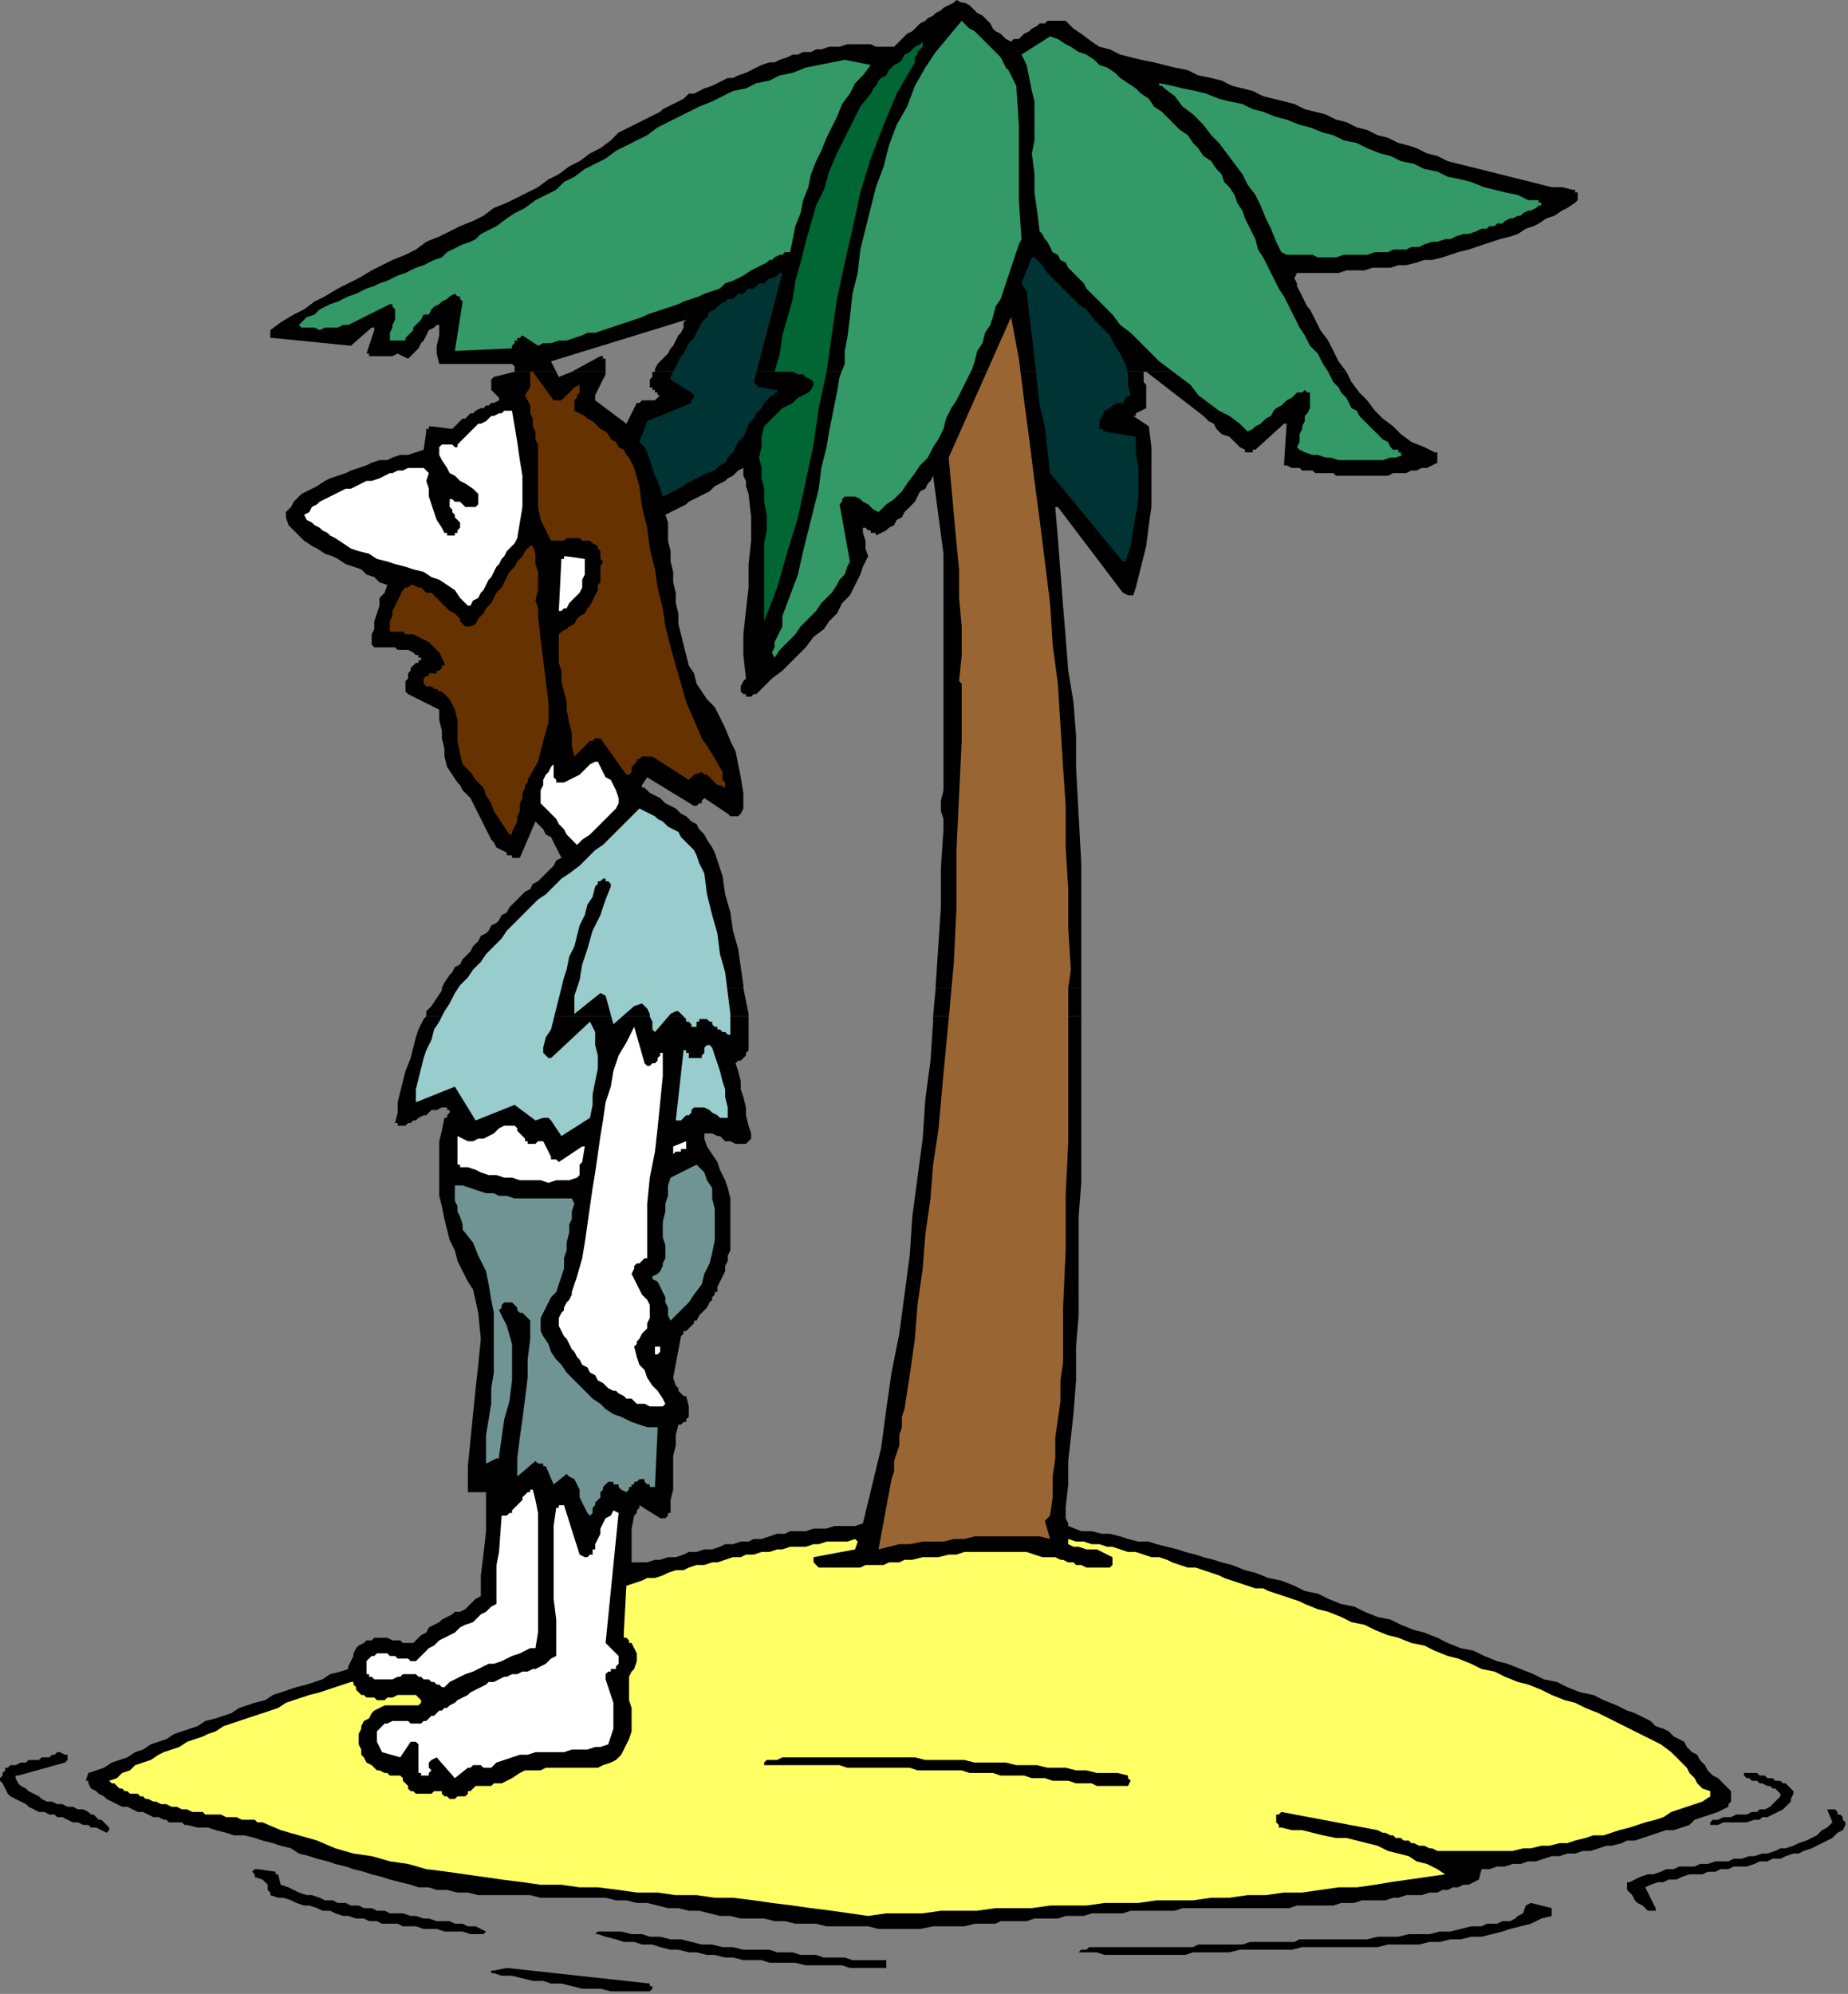 <?xml version="1.0" encoding="UTF-8" standalone="no"?>
<svg
   xmlns:dc="http://purl.org/dc/elements/1.1/"
   xmlns:cc="http://creativecommons.org/ns#"
   xmlns:rdf="http://www.w3.org/1999/02/22-rdf-syntax-ns#"
   xmlns:svg="http://www.w3.org/2000/svg"
   xmlns="http://www.w3.org/2000/svg"
   xmlns:sodipodi="http://sodipodi.sourceforge.net/DTD/sodipodi-0.dtd"
   xmlns:inkscape="http://www.inkscape.org/namespaces/inkscape"
   version="1.0"
   width="188.119mm"
   height="202.935mm"
   id="svg81"
   sodipodi:docname="CMEN109.WMF">
  <rect width="100%" height="100%" fill="#808080" stroke="none"/>
  <sodipodi:namedview
     pagecolor="#ffffff"
     bordercolor="#666666"
     borderopacity="1"
     objecttolerance="10"
     gridtolerance="10"
     guidetolerance="10"
     inkscape:pageopacity="0"
     inkscape:pageshadow="2"
     inkscape:window-width="640"
     inkscape:window-height="480"
     id="namedview83" />
  <defs
     id="defs3">
    <pattern
       id="WMFhbasepattern"
       patternUnits="userSpaceOnUse"
       width="6"
       height="6"
       x="0"
       y="0" />
  </defs>
  <path
     style="fill:#000000;fill-rule:evenodd;fill-opacity:1;stroke:none;"
     d="  M 198,143   L 198,143   L 198,142   L 198,141   L 197,140   L 169,140   L 168,136   L 168,133   L 169,129   L 169,126   L 169,125   L 168,125   L 167,126   L 167,126   L 165,127   L 164,129   L 163,131   L 162,132   L 161,134   L 160,135   L 158,137   L 157,138   L 155,137   L 153,136   L 151,137   L 149,137   L 147,137   L 145,137   L 144,137   L 142,137   L 142,136   L 142,136   L 141,136   L 141,136   L 144,127   L 144,127   L 144,126   L 143,126   L 143,126   L 135,133   L 105,130   L 104,130   L 104,129   L 104,128   L 104,127   L 108,124   L 113,121   L 117,119   L 121,116   L 125,114   L 130,111   L 134,109   L 138,107   L 143,104   L 147,102   L 151,100   L 156,98   L 160,96   L 164,93   L 169,91   L 173,89   L 177,87   L 182,85   L 186,83   L 190,80   L 195,78   L 199,76   L 203,74   L 207,72   L 211,69   L 215,67   L 219,64   L 223,62   L 227,59   L 231,57   L 235,54   L 238,51   L 240,50   L 242,49   L 244,48   L 246,47   L 248,46   L 250,45   L 252,44   L 254,43   L 255,42   L 257,41   L 259,40   L 261,39   L 263,38   L 265,36   L 267,36   L 269,35   L 271,34   L 274,33   L 276,32   L 278,31   L 280,30   L 282,30   L 284,29   L 287,28   L 289,27   L 291,26   L 293,25   L 296,24   L 298,24   L 300,23   L 303,22   L 305,21   L 307,21   L 309,20   L 312,20   L 314,19   L 316,19   L 319,18   L 321,18   L 323,18   L 326,17   L 328,17   L 330,17   L 333,17   L 335,17   L 337,18   L 340,18   L 342,18   L 343,18   L 343,18   L 344,18   L 344,18   L 345,17   L 347,15   L 348,14   L 349,13   L 351,12   L 352,11   L 354,9   L 356,8   L 357,7   L 359,6   L 360,5   L 362,4   L 363,3   L 365,2   L 367,1   L 368,0   L 370,1   L 371,1   L 373,2   L 374,3   L 375,4   L 376,5   L 378,6   L 379,7   L 380,8   L 381,9   L 382,11   L 383,12   L 385,13   L 386,14   L 387,15   L 389,16   L 390,15   L 392,15   L 393,14   L 394,13   L 396,12   L 397,11   L 399,10   L 400,9   L 402,9   L 403,8   L 405,8   L 406,8   L 408,8   L 410,8   L 411,9   L 413,11   L 416,13   L 420,16   L 423,18   L 427,19   L 431,21   L 435,22   L 439,23   L 444,24   L 448,25   L 452,26   L 457,27   L 461,29   L 466,30   L 470,31   L 474,33   L 478,34   L 482,35   L 486,37   L 490,38   L 494,39   L 498,40   L 502,42   L 506,43   L 510,44   L 514,46   L 518,47   L 522,49   L 526,50   L 530,52   L 534,53   L 538,55   L 542,56   L 545,57   L 549,59   L 553,60   L 557,62   L 561,63   L 565,64   L 569,65   L 573,66   L 577,67   L 581,68   L 585,69   L 589,70   L 593,71   L 597,72   L 601,72   L 605,73   L 606,73   L 606,74   L 607,74   L 607,75   L 607,76   L 607,77   L 607,77   L 606,78   L 603,80   L 601,81   L 598,83   L 595,84   L 592,86   L 590,87   L 587,88   L 584,90   L 581,91   L 577,92   L 574,93   L 571,94   L 568,95   L 565,96   L 561,97   L 558,98   L 555,99   L 551,100   L 548,100   L 545,101   L 541,102   L 538,102   L 535,103   L 531,103   L 528,103   L 525,104   L 521,104   L 518,104   L 515,105   L 511,105   L 508,105   L 505,105   L 504,105   L 503,105   L 503,105   L 502,105   L 501,105   L 500,105   L 499,105   L 499,105   L 498,107   L 499,109   L 499,110   L 500,112   L 501,114   L 502,116   L 503,118   L 504,119   L 506,123   L 508,127   L 511,131   L 513,135   L 515,139   L 518,143   L 252,143   L 252,142   L 253,140   L 254,139   L 255,138   L 257,136   L 258,134   L 259,133   L 260,131   L 261,129   L 262,128   L 263,126   L 263,124   L 264,123   L 264,123   L 264,123   L 264,123   L 264,123   L 212,139   L 214,143   L 198,143  z "
     id="path5" />
  <path
     style="fill:#000000;fill-rule:evenodd;fill-opacity:1;stroke:none;"
     d="  M 220,143   L 231,137   L 231,137   L 232,137   L 232,138   L 233,138   L 233,140   L 233,142   L 233,143   L 220,143  z "
     id="path7" />
  <path
     style="fill:#000000;fill-rule:evenodd;fill-opacity:1;stroke:none;"
     d="  M 170,380   L 171,378   L 173,375   L 174,374   L 175,372   L 177,371   L 178,369   L 179,368   L 180,367   L 181,366   L 182,364   L 183,363   L 184,362   L 185,360   L 187,359   L 188,358   L 189,356   L 191,355   L 192,354   L 193,352   L 195,351   L 196,349   L 198,347   L 199,346   L 201,344   L 202,343   L 204,342   L 205,340   L 207,339   L 209,337   L 210,336   L 212,334   L 213,333   L 214,331   L 216,330   L 215,328   L 214,326   L 213,324   L 212,322   L 210,321   L 209,319   L 207,317   L 206,316   L 200,330   L 199,330   L 199,330   L 198,330   L 197,330   L 197,329   L 196,329   L 195,329   L 195,328   L 193,327   L 191,326   L 190,324   L 189,323   L 188,321   L 187,319   L 186,317   L 185,315   L 184,313   L 183,311   L 182,309   L 181,307   L 180,306   L 178,304   L 177,302   L 176,301   L 174,298   L 172,295   L 171,291   L 171,288   L 170,284   L 170,281   L 169,277   L 169,273   L 157,267   L 156,266   L 156,265   L 156,263   L 156,262   L 157,261   L 157,259   L 158,258   L 158,257   L 159,256   L 159,256   L 160,255   L 160,255   L 160,255   L 161,255   L 161,254   L 162,254   L 162,253   L 161,253   L 161,253   L 161,252   L 160,252   L 160,252   L 159,251   L 159,251   L 157,250   L 155,250   L 153,250   L 152,249   L 150,249   L 148,249   L 147,249   L 145,249   L 144,249   L 144,249   L 143,248   L 143,247   L 143,244   L 144,242   L 144,239   L 145,236   L 146,233   L 146,230   L 148,228   L 149,225   L 146,224   L 144,222   L 141,221   L 139,219   L 136,218   L 133,217   L 130,215   L 128,214   L 125,213   L 122,211   L 120,210   L 117,208   L 115,206   L 113,204   L 111,202   L 110,199   L 110,197   L 111,196   L 112,195   L 113,193   L 114,192   L 115,191   L 116,190   L 118,189   L 120,188   L 122,187   L 125,185   L 127,184   L 130,183   L 133,182   L 135,181   L 138,180   L 141,179   L 143,178   L 146,177   L 149,177   L 151,176   L 154,175   L 157,175   L 160,174   L 163,173   L 164,166   L 164,165   L 165,165   L 165,164   L 166,164   L 174,165   L 175,164   L 176,163   L 177,162   L 178,161   L 179,161   L 180,160   L 181,159   L 182,159   L 183,158   L 185,157   L 186,157   L 187,156   L 188,156   L 189,155   L 190,155   L 192,154   L 192,154   L 192,154   L 192,153   L 192,153   L 189,150   L 189,149   L 189,147   L 189,146   L 190,145   L 198,143   L 198,143   L 214,143   L 215,145   L 220,143   L 233,143   L 233,144   L 232,146   L 231,148   L 230,150   L 229,152   L 229,154   L 241,163   L 245,155   L 246,155   L 247,154   L 248,154   L 250,154   L 251,154   L 252,154   L 253,153   L 254,152   L 253,152   L 253,151   L 252,151   L 252,150   L 251,150   L 251,149   L 250,149   L 250,148   L 250,146   L 251,145   L 251,143   L 252,143   L 518,143   L 518,143   L 520,147   L 523,151   L 526,154   L 529,158   L 532,161   L 536,164   L 539,167   L 543,170   L 548,172   L 552,174   L 552,174   L 552,174   L 553,174   L 553,174   L 553,175   L 553,176   L 553,177   L 553,178   L 551,179   L 549,180   L 547,180   L 545,181   L 543,181   L 541,182   L 538,182   L 536,182   L 534,183   L 532,183   L 530,183   L 528,183   L 526,183   L 523,183   L 521,183   L 519,183   L 518,183   L 516,183   L 514,183   L 513,182   L 511,182   L 509,182   L 508,182   L 506,182   L 505,181   L 503,181   L 501,181   L 500,180   L 498,180   L 497,180   L 495,179   L 494,179   L 495,163   L 495,163   L 495,163   L 494,163   L 494,163   L 483,173   L 483,173   L 482,173   L 482,174   L 481,174   L 480,174   L 480,174   L 479,174   L 479,173   L 477,172   L 475,170   L 473,168   L 470,167   L 468,165   L 467,163   L 465,162   L 463,160   L 441,143   L 441,143   L 441,143   L 440,143   L 440,143   L 440,145   L 440,147   L 441,148   L 441,150   L 441,152   L 441,154   L 441,155   L 441,157   L 437,159   L 437,159   L 437,160   L 436,160   L 436,160   L 442,164   L 443,172   L 443,179   L 443,187   L 443,195   L 442,202   L 441,210   L 439,218   L 437,226   L 436,229   L 435,229   L 435,229   L 435,229   L 434,229   L 432,228   L 407,195   L 407,195   L 406,195   L 406,195   L 406,195   L 407,207   L 408,220   L 409,233   L 410,245   L 411,258   L 413,270   L 414,283   L 414,295   L 416,332   L 416,369   L 416,380   L 360,380   L 360,379   L 361,364   L 362,349   L 362,334   L 363,319   L 363,315   L 362,312   L 362,308   L 363,304   L 363,289   L 363,274   L 363,258   L 363,243   L 363,228   L 363,213   L 361,198   L 359,183   L 358,185   L 357,186   L 356,188   L 354,189   L 353,191   L 352,193   L 351,194   L 349,196   L 348,197   L 347,199   L 345,200   L 344,202   L 342,203   L 341,204   L 339,205   L 337,206   L 337,205   L 336,205   L 335,205   L 335,204   L 334,204   L 333,203   L 333,203   L 332,203   L 332,205   L 333,208   L 333,211   L 334,214   L 332,218   L 331,221   L 329,225   L 327,229   L 324,232   L 322,236   L 319,239   L 317,242   L 313,245   L 310,249   L 307,252   L 304,255   L 301,258   L 297,261   L 294,264   L 291,267   L 290,267   L 290,267   L 289,268   L 288,268   L 288,268   L 287,268   L 287,267   L 286,267   L 285,266   L 285,264   L 286,262   L 287,261   L 286,252   L 286,244   L 287,235   L 288,226   L 288,217   L 289,208   L 289,199   L 288,190   L 287,187   L 287,185   L 286,183   L 286,180   L 286,180   L 286,180   L 286,180   L 286,180   L 284,181   L 282,183   L 280,184   L 279,185   L 277,186   L 275,187   L 273,189   L 271,190   L 269,191   L 267,192   L 265,193   L 264,194   L 262,195   L 260,196   L 258,197   L 256,198   L 257,201   L 257,205   L 257,208   L 258,212   L 258,216   L 259,220   L 259,224   L 260,228   L 260,232   L 261,236   L 261,240   L 262,244   L 263,248   L 264,252   L 265,256   L 267,259   L 268,263   L 270,266   L 272,269   L 275,272   L 277,276   L 279,280   L 281,285   L 283,289   L 284,294   L 285,299   L 286,305   L 286,310   L 286,311   L 285,313   L 284,314   L 283,314   L 282,314   L 281,314   L 281,314   L 280,313   L 271,307   L 271,307   L 270,308   L 270,309   L 269,309   L 269,309   L 268,310   L 268,310   L 267,310   L 249,299   L 247,302   L 247,303   L 248,303   L 248,303   L 248,303   L 250,305   L 252,306   L 254,307   L 256,309   L 258,310   L 260,311   L 262,313   L 264,314   L 266,316   L 268,317   L 269,319   L 271,321   L 272,323   L 274,326   L 275,328   L 276,331   L 278,337   L 279,344   L 281,351   L 282,358   L 284,365   L 285,372   L 286,379   L 286,380   L 170,380  z "
     id="path9" />
  <path
     style="fill:#000000;fill-rule:evenodd;fill-opacity:1;stroke:none;"
     d="  M 164,391   L 164,389   L 166,387   L 168,384   L 170,381   L 170,380   L 286,380   L 287,385   L 288,390   L 288,391   L 164,391  z "
     id="path11" />
  <path
     style="fill:#000000;fill-rule:evenodd;fill-opacity:1;stroke:none;"
     d="  M 359,391   L 360,380   L 416,380   L 416,391   L 359,391  z "
     id="path13" />
  <path
     style="fill:#000000;fill-rule:evenodd;fill-opacity:1;stroke:none;"
     d="  M 164,391   L 163,392   L 161,396   L 160,399   L 159,403   L 158,407   L 156,412   L 155,416   L 154,420   L 153,424   L 153,428   L 152,432   L 152,432   L 153,432   L 153,433   L 153,433   L 154,433   L 156,433   L 157,432   L 158,432   L 159,431   L 160,431   L 161,430   L 163,429   L 164,429   L 165,428   L 166,427   L 167,427   L 168,427   L 170,426   L 171,426   L 172,426   L 172,427   L 173,427   L 173,427   L 173,427   L 173,428   L 172,429   L 172,430   L 171,430   L 170,435   L 169,439   L 169,443   L 169,447   L 169,452   L 169,456   L 169,460   L 170,464   L 171,469   L 172,473   L 173,477   L 175,481   L 176,485   L 178,489   L 180,493   L 182,496   L 184,505   L 185,515   L 184,525   L 183,534   L 182,544   L 181,554   L 180,564   L 180,574   L 187,574   L 187,574   L 187,574   L 187,574   L 187,575   L 187,576   L 187,578   L 187,579   L 187,581   L 187,589   L 186,598   L 185,606   L 185,614   L 183,615   L 182,616   L 180,618   L 179,619   L 177,620   L 175,620   L 174,621   L 172,622   L 170,623   L 169,624   L 167,625   L 165,626   L 164,628   L 162,629   L 161,630   L 159,632   L 158,632   L 157,632   L 156,632   L 155,632   L 154,631   L 153,631   L 152,631   L 151,631   L 149,630   L 148,630   L 147,630   L 146,630   L 145,630   L 144,630   L 143,631   L 141,631   L 140,632   L 138,633   L 137,634   L 136,636   L 136,637   L 135,639   L 134,641   L 134,642   L 131,643   L 127,644   L 124,646   L 121,647   L 118,648   L 114,649   L 111,650   L 108,651   L 105,652   L 102,654   L 98,655   L 95,656   L 92,657   L 89,659   L 86,660   L 83,661   L 79,662   L 76,664   L 73,665   L 70,666   L 67,667   L 64,669   L 61,670   L 58,671   L 55,673   L 52,674   L 49,676   L 46,677   L 43,678   L 40,680   L 37,681   L 34,682   L 33,685   L 33,685   L 34,685   L 34,686   L 34,686   L 35,688   L 37,689   L 38,690   L 40,691   L 41,692   L 43,693   L 45,694   L 47,695   L 49,695   L 51,696   L 53,697   L 55,697   L 57,698   L 59,699   L 61,699   L 63,700   L 64,700   L 65,701   L 66,701   L 67,701   L 69,701   L 70,701   L 71,702   L 72,702   L 76,703   L 80,703   L 83,704   L 87,705   L 90,706   L 94,706   L 98,707   L 101,708   L 105,709   L 108,710   L 112,711   L 115,713   L 119,714   L 122,715   L 126,716   L 129,717   L 133,718   L 136,719   L 140,720   L 143,721   L 147,722   L 150,723   L 154,724   L 158,725   L 161,726   L 165,726   L 168,727   L 172,727   L 176,728   L 180,728   L 184,729   L 187,729   L 192,729   L 196,729   L 200,729   L 204,729   L 208,730   L 212,730   L 216,730   L 220,730   L 224,730   L 228,730   L 233,730   L 237,731   L 241,731   L 245,732   L 249,732   L 253,733   L 257,734   L 261,734   L 265,735   L 269,735   L 273,736   L 277,737   L 281,737   L 285,738   L 289,738   L 294,738   L 298,739   L 302,739   L 306,740   L 310,740   L 314,740   L 318,741   L 322,741   L 326,741   L 330,741   L 334,741   L 338,742   L 342,742   L 346,742   L 350,742   L 354,742   L 359,741   L 363,741   L 367,741   L 371,741   L 375,740   L 379,740   L 383,740   L 385,739   L 388,739   L 390,739   L 393,739   L 395,739   L 398,738   L 400,738   L 402,738   L 405,738   L 407,738   L 410,737   L 412,737   L 415,737   L 417,737   L 420,736   L 422,736   L 425,736   L 427,736   L 430,736   L 432,736   L 435,735   L 437,735   L 440,735   L 442,735   L 445,735   L 447,735   L 450,735   L 452,735   L 455,734   L 457,734   L 460,734   L 463,734   L 465,734   L 468,734   L 471,734   L 474,734   L 477,734   L 479,734   L 482,734   L 485,734   L 488,734   L 491,734   L 493,734   L 496,734   L 499,733   L 502,733   L 505,733   L 507,733   L 510,733   L 513,733   L 516,732   L 519,732   L 521,732   L 524,731   L 527,731   L 530,731   L 533,731   L 536,730   L 538,730   L 541,729   L 544,729   L 547,729   L 550,728   L 553,728   L 555,727   L 557,727   L 559,726   L 561,726   L 563,725   L 565,725   L 567,724   L 569,723   L 570,719   L 573,719   L 576,718   L 579,718   L 582,717   L 585,717   L 588,716   L 591,716   L 594,715   L 597,714   L 600,714   L 603,713   L 606,713   L 609,712   L 612,712   L 615,711   L 618,710   L 620,710   L 624,709   L 626,708   L 629,708   L 632,707   L 635,706   L 638,705   L 641,704   L 644,704   L 647,703   L 650,702   L 652,700   L 655,699   L 658,698   L 661,697   L 663,696   L 665,695   L 665,694   L 666,693   L 666,691   L 666,689   L 664,687   L 663,686   L 661,684   L 659,683   L 657,681   L 656,679   L 654,677   L 653,675   L 651,674   L 649,672   L 648,670   L 646,669   L 644,668   L 642,666   L 640,665   L 637,664   L 635,662   L 633,661   L 631,660   L 629,659   L 626,658   L 624,657   L 622,656   L 617,654   L 613,652   L 608,651   L 603,649   L 599,647   L 594,646   L 590,644   L 585,642   L 580,640   L 576,639   L 571,637   L 567,635   L 562,634   L 557,632   L 553,630   L 548,628   L 544,627   L 539,625   L 535,623   L 530,622   L 525,620   L 521,618   L 516,617   L 511,615   L 507,613   L 502,612   L 498,610   L 493,608   L 488,607   L 483,605   L 479,604   L 474,602   L 470,601   L 467,600   L 463,599   L 460,598   L 456,597   L 453,596   L 449,595   L 445,594   L 442,593   L 438,593   L 434,592   L 431,591   L 427,590   L 424,590   L 420,589   L 416,589   L 411,587   L 411,586   L 410,584   L 410,582   L 410,580   L 411,571   L 411,562   L 412,553   L 413,544   L 414,531   L 414,518   L 415,506   L 415,493   L 415,481   L 415,468   L 416,455   L 416,442   L 416,406   L 416,391   L 359,391   L 359,393   L 358,408   L 356,423   L 355,438   L 353,453   L 351,468   L 350,483   L 348,498   L 346,513   L 343,528   L 341,542   L 339,557   L 332,586   L 329,587   L 327,587   L 324,587   L 321,587   L 318,588   L 315,588   L 313,588   L 310,589   L 307,589   L 304,589   L 302,590   L 299,590   L 296,591   L 293,592   L 290,592   L 288,593   L 285,593   L 282,594   L 279,594   L 277,595   L 274,596   L 271,596   L 268,597   L 265,597   L 263,598   L 260,599   L 257,599   L 254,600   L 252,600   L 249,601   L 246,601   L 243,601   L 243,597   L 243,592   L 243,588   L 244,583   L 245,582   L 245,581   L 246,580   L 246,579   L 254,584   L 255,584   L 255,584   L 256,584   L 257,583   L 257,583   L 257,582   L 258,582   L 258,581   L 258,577   L 259,573   L 259,569   L 259,564   L 259,560   L 260,556   L 260,552   L 261,548   L 262,548   L 262,548   L 263,547   L 263,547   L 264,547   L 264,546   L 265,545   L 265,545   L 265,541   L 264,537   L 263,537   L 262,536   L 262,536   L 261,535   L 261,534   L 261,534   L 260,533   L 260,533   L 259,530   L 262,514   L 263,513   L 263,512   L 264,512   L 265,511   L 266,510   L 267,509   L 267,508   L 268,508   L 269,506   L 270,505   L 271,504   L 272,503   L 273,501   L 274,500   L 274,499   L 275,498   L 275,497   L 275,497   L 275,497   L 276,497   L 276,495   L 277,493   L 278,491   L 279,489   L 279,487   L 280,485   L 280,483   L 281,481   L 281,477   L 281,473   L 281,469   L 281,465   L 281,461   L 280,457   L 279,454   L 277,450   L 276,447   L 274,444   L 272,441   L 271,438   L 271,437   L 271,437   L 271,436   L 272,436   L 274,436   L 276,437   L 277,437   L 279,439   L 281,439   L 283,440   L 285,440   L 287,440   L 288,439   L 289,438   L 289,437   L 289,436   L 288,433   L 287,429   L 287,426   L 286,422   L 285,419   L 285,416   L 284,412   L 283,409   L 283,409   L 284,408   L 284,408   L 285,408   L 286,407   L 287,406   L 287,405   L 288,404   L 288,399   L 288,394   L 288,391   L 164,391  z "
     id="path15" />
  <path
     style="fill:#339966;fill-rule:evenodd;fill-opacity:1;stroke:none;"
     d="  M 370,8   L 371,9   L 373,11   L 375,12   L 376,13   L 378,15   L 379,16   L 381,18   L 382,19   L 384,21   L 385,22   L 386,24   L 387,26   L 388,27   L 389,29   L 390,31   L 391,33   L 392,48   L 392,63   L 392,77   L 393,92   L 392,94   L 391,97   L 390,100   L 389,103   L 388,106   L 387,109   L 386,112   L 385,115   L 383,118   L 382,122   L 381,125   L 379,128   L 378,132   L 376,135   L 375,139   L 374,142   L 372,146   L 370,150   L 368,154   L 366,157   L 364,161   L 363,165   L 361,169   L 359,172   L 357,176   L 354,179   L 352,182   L 349,186   L 347,189   L 344,192   L 341,194   L 338,197   L 336,196   L 335,195   L 334,194   L 332,193   L 331,192   L 329,191   L 327,191   L 325,191   L 325,191   L 324,192   L 324,193   L 323,194   L 327,216   L 326,218   L 325,221   L 323,223   L 322,225   L 320,228   L 318,230   L 316,232   L 314,235   L 312,237   L 310,239   L 308,241   L 306,244   L 304,246   L 302,248   L 300,250   L 298,253   L 297,251   L 298,249   L 298,247   L 299,245   L 300,243   L 301,241   L 301,239   L 301,237   L 304,229   L 307,221   L 309,212   L 311,204   L 313,196   L 315,188   L 316,180   L 318,172   L 319,166   L 320,161   L 321,156   L 322,151   L 323,145   L 325,140   L 325,135   L 326,130   L 327,122   L 328,113   L 330,105   L 331,96   L 333,88   L 335,80   L 337,72   L 340,64   L 342,56   L 345,48   L 349,41   L 352,33   L 356,26   L 360,20   L 365,14   L 370,8   L 370,8   L 370,8   L 370,8   L 370,8  z "
     id="path17" />
  <path
     style="fill:#339966;fill-rule:evenodd;fill-opacity:1;stroke:none;"
     d="  M 404,14   L 407,15   L 410,17   L 412,18   L 415,20   L 418,21   L 421,23   L 423,25   L 426,26   L 429,28   L 431,30   L 434,32   L 437,34   L 439,36   L 442,38   L 444,41   L 447,43   L 449,45   L 452,48   L 454,50   L 457,52   L 459,55   L 461,57   L 463,60   L 466,62   L 468,65   L 470,67   L 471,70   L 473,72   L 475,75   L 476,78   L 478,81   L 479,84   L 481,88   L 483,92   L 484,96   L 486,99   L 488,103   L 490,107   L 492,111   L 494,114   L 496,118   L 498,122   L 500,126   L 502,129   L 504,133   L 507,136   L 509,140   L 511,143   L 512,145   L 513,147   L 515,149   L 516,151   L 518,153   L 519,155   L 520,157   L 522,158   L 523,160   L 525,162   L 527,164   L 528,165   L 530,167   L 532,169   L 534,170   L 535,172   L 536,173   L 537,173   L 537,173   L 538,173   L 538,174   L 539,174   L 539,175   L 540,175   L 537,176   L 535,176   L 532,177   L 530,177   L 527,177   L 525,177   L 522,177   L 520,177   L 517,177   L 515,177   L 512,176   L 510,176   L 507,175   L 505,175   L 502,174   L 500,173   L 499,172   L 500,170   L 500,167   L 501,165   L 501,164   L 502,162   L 502,160   L 503,159   L 504,157   L 504,156   L 504,154   L 504,152   L 504,152   L 504,151   L 503,151   L 502,150   L 501,151   L 499,151   L 498,152   L 497,153   L 495,154   L 494,155   L 493,156   L 491,157   L 490,158   L 489,160   L 487,161   L 486,162   L 485,163   L 483,164   L 482,165   L 480,166   L 477,163   L 473,160   L 469,158   L 465,155   L 461,152   L 458,148   L 454,145   L 450,142   L 446,139   L 442,135   L 439,132   L 435,128   L 431,125   L 428,121   L 424,117   L 421,114   L 419,112   L 418,111   L 417,109   L 415,107   L 414,106   L 412,104   L 411,103   L 410,101   L 408,100   L 407,98   L 405,97   L 404,95   L 403,93   L 402,92   L 401,90   L 400,89   L 399,81   L 398,74   L 398,67   L 397,59   L 398,54   L 398,49   L 398,44   L 398,39   L 397,35   L 396,30   L 395,25   L 393,21   L 404,14  z "
     id="path19" />
  <path
     style="fill:#006633;fill-rule:evenodd;fill-opacity:1;stroke:none;"
     d="  M 355,17   L 355,18   L 354,19   L 354,19   L 353,20   L 353,21   L 352,22   L 352,23   L 352,24   L 345,36   L 340,48   L 335,61   L 331,74   L 328,88   L 325,101   L 322,115   L 320,129   L 318,143   L 315,157   L 313,171   L 310,185   L 307,199   L 303,212   L 299,226   L 294,239   L 294,232   L 294,224   L 294,217   L 294,209   L 295,204   L 295,198   L 294,193   L 294,188   L 293,184   L 293,180   L 292,176   L 293,172   L 293,168   L 294,164   L 297,161   L 300,158   L 301,157   L 303,156   L 305,155   L 307,153   L 309,152   L 311,151   L 312,150   L 313,148   L 313,147   L 312,146   L 312,146   L 312,146   L 310,145   L 309,144   L 307,144   L 305,143   L 304,143   L 302,143   L 300,143   L 298,143   L 300,136   L 301,129   L 303,122   L 305,115   L 306,108   L 308,101   L 310,93   L 312,86   L 314,79   L 317,73   L 319,66   L 322,59   L 325,53   L 328,47   L 331,41   L 335,36   L 336,34   L 337,33   L 338,31   L 339,30   L 341,29   L 342,27   L 343,26   L 344,25   L 346,24   L 347,23   L 348,21   L 350,20   L 351,19   L 352,18   L 354,17   L 355,16   L 355,16   L 355,17   L 355,17   L 355,17  z "
     id="path21" />
  <path
     style="fill:#339966;fill-rule:evenodd;fill-opacity:1;stroke:none;"
     d="  M 325,23   L 335,25   L 332,29   L 329,32   L 327,36   L 324,40   L 322,45   L 320,49   L 318,53   L 316,58   L 314,62   L 312,67   L 311,72   L 309,77   L 308,82   L 306,87   L 305,92   L 304,97   L 302,97   L 301,98   L 300,98   L 298,99   L 297,100   L 296,100   L 295,101   L 293,102   L 291,103   L 289,104   L 286,106   L 284,107   L 282,108   L 279,109   L 277,111   L 274,112   L 271,113   L 269,114   L 266,115   L 263,116   L 261,117   L 258,118   L 255,119   L 252,120   L 249,121   L 247,122   L 244,123   L 241,124   L 238,125   L 235,126   L 232,127   L 229,128   L 226,128   L 224,129   L 221,130   L 218,131   L 215,131   L 212,132   L 209,132   L 207,133   L 201,129   L 200,130   L 199,130   L 199,131   L 198,131   L 198,132   L 197,133   L 197,134   L 197,134   L 175,135   L 178,116   L 177,115   L 177,114   L 176,114   L 175,113   L 173,114   L 172,115   L 170,116   L 169,117   L 167,118   L 166,119   L 165,121   L 163,121   L 162,123   L 161,124   L 160,125   L 159,126   L 159,127   L 158,128   L 157,129   L 156,130   L 156,130   L 156,130   L 156,130   L 156,131   L 150,131   L 150,129   L 150,128   L 151,126   L 151,125   L 152,123   L 152,121   L 152,120   L 152,119   L 151,118   L 151,117   L 150,117   L 150,117   L 148,118   L 146,119   L 144,120   L 142,121   L 140,122   L 138,123   L 136,124   L 134,125   L 132,125   L 130,126   L 128,126   L 125,126   L 123,127   L 121,126   L 118,126   L 116,126   L 115,125   L 115,125   L 116,124   L 116,124   L 117,123   L 117,123   L 118,122   L 118,122   L 121,121   L 123,119   L 125,118   L 127,117   L 130,116   L 132,115   L 134,114   L 137,113   L 139,112   L 141,111   L 144,110   L 146,109   L 149,108   L 151,107   L 153,106   L 156,105   L 158,104   L 160,103   L 163,102   L 165,101   L 167,100   L 170,99   L 172,97   L 174,96   L 176,95   L 178,94   L 181,93   L 183,92   L 185,90   L 187,89   L 189,88   L 191,87   L 195,84   L 198,82   L 202,80   L 206,77   L 210,75   L 214,73   L 217,70   L 221,68   L 225,65   L 229,63   L 233,61   L 237,58   L 241,56   L 245,54   L 249,52   L 253,49   L 257,47   L 261,45   L 265,43   L 269,41   L 274,39   L 278,37   L 282,35   L 287,34   L 291,32   L 296,31   L 300,29   L 305,28   L 310,26   L 315,25   L 320,24   L 325,23  z "
     id="path23" />
  <path
     style="fill:#339966;fill-rule:evenodd;fill-opacity:1;stroke:none;"
     d="  M 446,32   L 451,33   L 455,34   L 460,35   L 464,36   L 469,38   L 473,39   L 478,40   L 482,42   L 486,43   L 491,45   L 495,46   L 500,48   L 504,49   L 509,51   L 513,52   L 517,54   L 522,55   L 526,57   L 531,59   L 535,60   L 539,62   L 544,63   L 548,65   L 553,66   L 557,68   L 562,69   L 566,70   L 571,72   L 575,73   L 579,74   L 584,75   L 588,77   L 589,77   L 590,77   L 590,77   L 591,77   L 591,77   L 592,77   L 592,78   L 593,78   L 593,78   L 593,78   L 593,78   L 593,79   L 592,79   L 591,80   L 589,81   L 588,81   L 586,82   L 585,83   L 584,83   L 582,84   L 581,84   L 579,85   L 578,86   L 576,86   L 575,87   L 573,87   L 572,88   L 570,88   L 568,89   L 565,90   L 563,90   L 560,91   L 558,92   L 556,92   L 553,93   L 551,93   L 548,94   L 546,95   L 543,95   L 541,96   L 538,96   L 536,96   L 534,97   L 531,97   L 529,97   L 526,98   L 524,98   L 522,98   L 519,98   L 517,98   L 514,99   L 512,99   L 510,99   L 507,99   L 505,98   L 502,98   L 500,98   L 498,98   L 495,98   L 493,97   L 491,93   L 489,88   L 487,84   L 485,79   L 483,75   L 480,71   L 478,67   L 475,63   L 472,59   L 469,55   L 466,52   L 463,48   L 459,44   L 455,41   L 452,37   L 448,34   L 447,33   L 447,33   L 446,33   L 446,32   L 446,32   L 446,32   L 446,32   L 446,32  z "
     id="path25" />
  <path
     style="fill:#003333;fill-rule:evenodd;fill-opacity:1;stroke:none;"
     d="  M 398,99   L 401,102   L 403,105   L 406,108   L 409,111   L 412,114   L 415,117   L 418,119   L 421,123   L 424,126   L 427,129   L 429,133   L 431,136   L 433,140   L 434,144   L 434,148   L 435,152   L 433,153   L 432,155   L 430,155   L 428,156   L 427,157   L 425,158   L 424,160   L 423,162   L 423,163   L 423,164   L 423,165   L 424,165   L 425,166   L 425,166   L 425,166   L 425,166   L 437,168   L 437,174   L 438,180   L 438,186   L 438,192   L 437,198   L 436,204   L 435,210   L 433,216   L 433,216   L 433,216   L 432,216   L 432,216   L 404,182   L 403,173   L 402,164   L 400,156   L 399,147   L 398,138   L 397,129   L 396,121   L 395,112   L 393,109   L 397,99   L 398,99   L 398,99   L 398,99   L 398,99  z "
     id="path27" />
  <path
     style="fill:#003333;fill-rule:evenodd;fill-opacity:1;stroke:none;"
     d="  M 300,105   L 300,105   L 300,105   L 301,105   L 301,105   L 290,147   L 290,147   L 291,148   L 292,149   L 293,149   L 298,150   L 299,150   L 299,150   L 299,151   L 298,151   L 298,152   L 297,152   L 296,153   L 296,153   L 294,155   L 293,157   L 291,159   L 290,161   L 288,163   L 287,166   L 286,168   L 284,170   L 283,172   L 282,174   L 280,176   L 279,178   L 277,179   L 275,181   L 272,182   L 270,183   L 268,184   L 266,185   L 264,186   L 263,187   L 261,188   L 259,189   L 257,190   L 255,191   L 254,188   L 253,185   L 252,183   L 251,180   L 250,177   L 249,174   L 248,172   L 246,170   L 249,162   L 266,155   L 266,154   L 267,153   L 267,152   L 266,151   L 258,146   L 258,146   L 258,146   L 258,145   L 258,145   L 259,143   L 260,141   L 261,139   L 262,137   L 263,136   L 264,134   L 265,132   L 267,130   L 268,128   L 269,126   L 270,124   L 272,122   L 273,120   L 275,119   L 277,117   L 279,116   L 280,115   L 282,115   L 283,114   L 284,113   L 286,113   L 287,112   L 288,111   L 290,111   L 291,110   L 292,109   L 294,109   L 295,108   L 296,107   L 297,107   L 299,106   L 300,105  z "
     id="path29" />
  <path
     style="fill:#996633;fill-rule:evenodd;fill-opacity:1;stroke:none;"
     d="  M 389,122   L 392,138   L 394,154   L 396,169   L 398,185   L 400,200   L 402,216   L 404,232   L 405,248   L 407,263   L 408,279   L 409,295   L 410,310   L 410,326   L 411,342   L 411,357   L 412,373   L 411,380   L 411,387   L 411,394   L 411,401   L 411,410   L 411,420   L 411,429   L 411,439   L 410,460   L 410,481   L 409,503   L 409,524   L 408,531   L 408,539   L 407,546   L 406,553   L 406,561   L 405,568   L 405,576   L 404,583   L 402,585   L 404,592   L 400,591   L 396,591   L 392,591   L 387,591   L 383,591   L 379,591   L 375,591   L 371,592   L 367,592   L 363,593   L 359,593   L 355,593   L 350,594   L 346,594   L 342,595   L 338,596   L 343,569   L 344,566   L 344,562   L 345,559   L 346,556   L 346,552   L 347,549   L 347,545   L 348,542   L 350,529   L 352,515   L 353,502   L 355,488   L 356,475   L 358,461   L 359,448   L 361,435   L 363,413   L 365,392   L 367,370   L 368,349   L 368,327   L 369,306   L 370,285   L 370,263   L 370,263   L 370,263   L 370,263   L 369,262   L 370,252   L 370,241   L 369,230   L 369,219   L 368,209   L 367,198   L 366,187   L 365,176   L 389,122  z "
     id="path31" />
  <path
     style="fill:#663300;fill-rule:evenodd;fill-opacity:1;stroke:none;"
     d="  M 205,143   L 213,154   L 215,154   L 216,154   L 217,153   L 218,152   L 219,151   L 220,150   L 221,149   L 223,148   L 223,150   L 223,151   L 222,152   L 222,153   L 221,154   L 221,155   L 221,156   L 221,158   L 223,159   L 225,160   L 226,161   L 228,162   L 229,163   L 231,165   L 233,166   L 234,167   L 235,169   L 237,170   L 238,172   L 240,173   L 241,175   L 242,176   L 243,178   L 244,180   L 246,187   L 247,195   L 249,203   L 250,211   L 252,219   L 253,226   L 255,234   L 256,241   L 258,249   L 260,256   L 262,263   L 264,270   L 267,277   L 270,284   L 274,290   L 278,297   L 278,298   L 278,300   L 279,301   L 279,303   L 277,302   L 276,302   L 275,301   L 274,300   L 273,299   L 272,298   L 271,298   L 270,297   L 267,298   L 265,300   L 251,291   L 250,291   L 249,291   L 248,291   L 248,291   L 247,291   L 246,292   L 245,292   L 245,293   L 244,294   L 243,295   L 243,297   L 242,298   L 242,298   L 242,298   L 241,298   L 241,298   L 231,284   L 230,284   L 230,284   L 229,284   L 229,284   L 228,285   L 228,285   L 227,285   L 226,286   L 221,291   L 220,287   L 220,282   L 219,278   L 218,273   L 218,270   L 217,266   L 216,262   L 216,258   L 215,255   L 215,251   L 215,248   L 215,244   L 216,243   L 218,242   L 219,241   L 221,240   L 222,238   L 223,237   L 225,236   L 226,234   L 227,233   L 228,231   L 229,229   L 230,227   L 230,225   L 231,224   L 231,222   L 231,219   L 231,218   L 232,216   L 231,215   L 231,213   L 231,212   L 230,211   L 230,210   L 228,209   L 227,208   L 226,208   L 225,208   L 224,208   L 223,207   L 222,207   L 221,207   L 220,207   L 219,207   L 218,207   L 217,208   L 216,208   L 215,208   L 214,208   L 213,208   L 212,208   L 210,204   L 208,200   L 207,195   L 207,190   L 207,185   L 207,180   L 207,175   L 207,171   L 206,169   L 206,166   L 205,164   L 205,161   L 204,159   L 204,156   L 203,154   L 202,152   L 204,149   L 204,143   L 204,143   L 205,143   L 205,143   L 205,143  z "
     id="path33" />
  <path
     style="fill:#ffffff;fill-rule:evenodd;fill-opacity:1;stroke:none;"
     d="  M 196,158   L 196,158   L 196,158   L 197,158   L 197,158   L 198,164   L 199,170   L 200,177   L 201,183   L 201,189   L 201,195   L 200,201   L 199,207   L 198,209   L 197,210   L 195,212   L 194,214   L 193,215   L 192,217   L 191,218   L 190,220   L 189,222   L 188,223   L 187,225   L 186,227   L 185,228   L 184,230   L 182,231   L 181,233   L 181,233   L 181,233   L 180,233   L 180,233   L 177,230   L 175,227   L 172,225   L 169,223   L 166,222   L 163,220   L 159,219   L 156,218   L 152,217   L 149,216   L 145,215   L 142,213   L 138,212   L 135,211   L 132,209   L 129,207   L 127,206   L 126,205   L 124,204   L 123,203   L 121,202   L 120,201   L 118,200   L 117,198   L 119,197   L 120,195   L 122,194   L 123,193   L 125,192   L 127,191   L 129,190   L 131,189   L 133,188   L 135,188   L 137,187   L 139,186   L 141,185   L 143,185   L 146,184   L 148,183   L 150,182   L 151,182   L 153,181   L 155,181   L 157,180   L 159,180   L 161,180   L 163,180   L 165,182   L 164,185   L 165,188   L 165,191   L 166,194   L 167,197   L 168,200   L 170,203   L 171,205   L 172,205   L 172,206   L 172,206   L 172,206   L 173,206   L 173,206   L 174,206   L 174,206   L 174,206   L 175,206   L 175,205   L 176,205   L 176,204   L 177,203   L 177,201   L 176,200   L 175,199   L 175,198   L 174,197   L 174,196   L 173,195   L 173,194   L 173,193   L 173,192   L 174,192   L 175,193   L 177,193   L 178,194   L 179,195   L 180,195   L 181,195   L 183,195   L 183,195   L 184,194   L 184,194   L 184,194   L 184,193   L 184,191   L 184,190   L 183,189   L 182,188   L 179,186   L 177,185   L 175,183   L 173,182   L 172,180   L 170,177   L 169,175   L 169,174   L 169,173   L 169,172   L 170,171   L 171,171   L 172,171   L 173,171   L 174,171   L 175,172   L 176,172   L 176,171   L 177,170   L 178,169   L 179,168   L 180,167   L 181,166   L 182,165   L 183,164   L 184,163   L 185,163   L 187,162   L 188,161   L 189,160   L 190,160   L 192,159   L 193,159   L 194,158   L 196,158  z "
     id="path35" />
  <path
     style="fill:#663300;fill-rule:evenodd;fill-opacity:1;stroke:none;"
     d="  M 204,210   L 204,210   L 205,210   L 205,210   L 205,210   L 206,213   L 206,217   L 207,220   L 207,224   L 207,227   L 206,231   L 207,234   L 207,237   L 208,246   L 209,254   L 210,262   L 211,270   L 211,278   L 209,285   L 207,293   L 203,300   L 203,301   L 202,302   L 202,303   L 202,303   L 201,305   L 201,307   L 200,309   L 200,312   L 199,314   L 199,316   L 198,318   L 197,320   L 197,321   L 197,321   L 196,321   L 196,321   L 194,318   L 192,315   L 190,312   L 189,309   L 187,306   L 186,303   L 183,300   L 181,297   L 178,294   L 177,290   L 176,285   L 176,281   L 176,277   L 175,273   L 173,269   L 170,266   L 169,266   L 168,265   L 168,265   L 167,265   L 166,264   L 165,264   L 164,264   L 163,263   L 163,263   L 163,262   L 163,261   L 163,261   L 163,261   L 164,260   L 165,260   L 165,259   L 166,259   L 166,259   L 167,259   L 168,259   L 168,258   L 169,258   L 169,258   L 170,257   L 170,257   L 170,256   L 171,256   L 171,255   L 170,253   L 169,251   L 168,250   L 166,248   L 165,247   L 163,246   L 161,245   L 159,244   L 158,244   L 156,244   L 155,243   L 154,243   L 153,243   L 152,243   L 151,243   L 150,243   L 150,241   L 150,239   L 151,237   L 151,235   L 152,233   L 153,231   L 154,229   L 155,227   L 155,227   L 156,226   L 157,226   L 158,225   L 159,225   L 161,226   L 162,226   L 163,227   L 164,228   L 166,228   L 167,229   L 168,230   L 169,231   L 170,232   L 171,233   L 172,234   L 173,235   L 175,236   L 176,237   L 177,238   L 177,239   L 177,239   L 178,240   L 178,240   L 179,241   L 179,241   L 180,241   L 181,241   L 183,240   L 184,238   L 186,236   L 187,234   L 189,232   L 190,230   L 191,228   L 193,226   L 194,224   L 195,222   L 196,220   L 198,218   L 199,216   L 201,214   L 202,212   L 204,210   L 204,210   L 204,210   L 204,210   L 204,210  z "
     id="path37" />
  <path
     style="fill:#ffffff;fill-rule:evenodd;fill-opacity:1;stroke:none;"
     d="  M 218,214   L 225,215   L 225,218   L 225,221   L 224,223   L 224,226   L 223,228   L 221,230   L 219,232   L 218,234   L 217,234   L 216,235   L 216,235   L 215,235   L 215,235   L 215,235   L 215,235   L 215,235   L 216,215   L 216,215   L 217,215   L 217,214   L 218,214  z "
     id="path39" />
  <path
     style="fill:#ffffff;fill-rule:evenodd;fill-opacity:1;stroke:none;"
     d="  M 229,293   L 229,293   L 230,293   L 230,293   L 230,293   L 231,295   L 232,297   L 233,299   L 235,300   L 236,302   L 237,304   L 238,307   L 238,309   L 237,311   L 235,313   L 233,315   L 231,317   L 229,319   L 227,321   L 224,323   L 222,325   L 220,323   L 218,321   L 217,319   L 215,317   L 214,315   L 212,313   L 210,311   L 208,309   L 208,308   L 208,308   L 208,308   L 208,307   L 208,306   L 208,304   L 209,302   L 209,300   L 210,298   L 211,297   L 212,295   L 213,294   L 213,295   L 213,296   L 213,297   L 213,298   L 213,299   L 214,300   L 214,301   L 215,301   L 217,301   L 219,300   L 221,299   L 223,298   L 224,297   L 226,295   L 227,294   L 229,293   L 229,293   L 229,293   L 229,293   L 229,293  z "
     id="path41" />
  <path
     style="fill:#99cccc;fill-rule:evenodd;fill-opacity:1;stroke:none;"
     d="  M 246,311   L 248,312   L 250,313   L 252,314   L 253,315   L 255,316   L 257,318   L 259,319   L 261,320   L 262,322   L 264,324   L 265,325   L 267,327   L 268,329   L 269,332   L 270,334   L 271,336   L 272,344   L 274,352   L 276,359   L 277,367   L 279,374   L 280,382   L 281,390   L 281,397   L 281,398   L 281,398   L 280,398   L 280,398   L 279,397   L 279,397   L 279,397   L 278,397   L 277,396   L 276,396   L 276,395   L 275,395   L 274,394   L 274,393   L 273,393   L 272,392   L 271,392   L 271,392   L 270,392   L 270,392   L 269,392   L 269,393   L 269,393   L 268,393   L 268,393   L 268,394   L 268,394   L 268,395   L 267,395   L 267,395   L 267,395   L 266,395   L 266,394   L 266,394   L 265,393   L 264,393   L 264,392   L 264,392   L 263,391   L 263,391   L 262,390   L 262,390   L 261,389   L 260,389   L 258,390   L 252,397   L 251,396   L 251,394   L 251,393   L 250,391   L 250,390   L 249,388   L 248,387   L 247,386   L 244,387   L 236,394   L 233,383   L 231,382   L 221,390   L 221,383   L 223,377   L 224,371   L 226,365   L 228,358   L 231,352   L 233,346   L 235,341   L 235,340   L 234,339   L 233,339   L 233,338   L 232,338   L 232,338   L 232,338   L 232,338   L 231,339   L 230,339   L 230,340   L 229,341   L 228,345   L 226,348   L 225,352   L 223,356   L 222,360   L 221,364   L 219,368   L 218,373   L 217,376   L 216,380   L 215,384   L 214,388   L 213,392   L 212,396   L 210,399   L 209,403   L 209,405   L 210,406   L 211,407   L 212,407   L 227,393   L 229,397   L 229,402   L 230,406   L 230,411   L 229,416   L 228,421   L 228,425   L 227,430   L 216,437   L 212,431   L 212,431   L 212,431   L 211,430   L 211,430   L 210,430   L 210,430   L 209,430   L 209,430   L 206,431   L 198,425   L 183,431   L 175,418   L 160,424   L 160,419   L 161,415   L 162,411   L 163,407   L 164,404   L 166,400   L 167,396   L 169,393   L 171,389   L 173,386   L 175,382   L 177,379   L 180,376   L 182,373   L 185,370   L 187,367   L 190,364   L 193,361   L 195,358   L 198,355   L 201,352   L 204,349   L 207,346   L 210,344   L 213,341   L 216,338   L 219,336   L 223,333   L 226,330   L 229,327   L 232,325   L 235,322   L 246,311  z "
     id="path43" />
  <path
     style="fill:#ffffff;fill-rule:evenodd;fill-opacity:1;stroke:none;"
     d="  M 244,395   L 244,395   L 244,395   L 244,395   L 244,395   L 248,409   L 248,409   L 248,409   L 249,410   L 249,410   L 250,410   L 251,409   L 252,409   L 253,408   L 253,407   L 254,406   L 254,405   L 255,405   L 255,414   L 254,424   L 253,434   L 252,443   L 250,453   L 249,463   L 249,472   L 249,482   L 249,482   L 249,482   L 249,483   L 249,483   L 249,484   L 248,484   L 247,485   L 246,486   L 245,486   L 244,487   L 244,488   L 243,490   L 244,492   L 245,494   L 246,496   L 247,498   L 249,500   L 250,502   L 250,505   L 250,507   L 249,509   L 249,511   L 248,512   L 247,513   L 246,515   L 245,516   L 245,517   L 244,518   L 245,522   L 246,525   L 248,527   L 249,530   L 251,533   L 253,535   L 255,538   L 256,540   L 255,541   L 253,541   L 252,541   L 250,541   L 248,540   L 247,540   L 245,540   L 244,539   L 243,538   L 241,538   L 240,537   L 238,536   L 237,535   L 236,535   L 234,534   L 233,533   L 232,532   L 230,531   L 229,529   L 227,528   L 226,526   L 224,525   L 223,523   L 222,522   L 221,520   L 220,519   L 219,517   L 218,515   L 217,514   L 216,512   L 215,510   L 215,508   L 215,507   L 216,505   L 217,504   L 217,503   L 218,501   L 219,500   L 220,498   L 220,497   L 222,491   L 224,484   L 225,478   L 226,471   L 227,464   L 228,457   L 229,451   L 230,444   L 231,437   L 232,431   L 233,424   L 235,418   L 236,412   L 238,406   L 241,401   L 244,395  z "
     id="path45" />
  <path
     style="fill:#99cccc;fill-rule:evenodd;fill-opacity:1;stroke:none;"
     d="  M 272,402   L 273,402   L 273,402   L 273,402   L 274,403   L 275,406   L 276,409   L 277,412   L 278,416   L 279,419   L 279,422   L 280,426   L 280,429   L 280,430   L 280,430   L 280,430   L 280,430   L 279,430   L 277,430   L 276,429   L 274,428   L 273,427   L 271,426   L 270,426   L 268,426   L 267,426   L 266,427   L 266,428   L 265,429   L 264,429   L 263,430   L 262,431   L 261,431   L 261,431   L 261,431   L 261,431   L 260,431   L 263,404   L 263,404   L 264,404   L 264,405   L 265,405   L 265,406   L 265,407   L 266,407   L 267,407   L 269,407   L 270,407   L 270,406   L 271,405   L 271,404   L 271,403   L 271,403   L 272,402   L 272,402   L 272,402   L 272,402   L 272,402   L 272,402  z "
     id="path47" />
  <path
     style="fill:#ffffff;fill-rule:evenodd;fill-opacity:1;stroke:none;"
     d="  M 195,433   L 196,433   L 197,433   L 197,433   L 198,433   L 198,433   L 199,434   L 199,434   L 199,435   L 200,436   L 201,437   L 202,438   L 202,439   L 203,439   L 203,440   L 204,440   L 205,440   L 206,440   L 206,440   L 207,439   L 207,439   L 208,439   L 208,439   L 208,439   L 209,439   L 212,445   L 212,446   L 213,446   L 214,446   L 215,447   L 224,441   L 224,441   L 224,441   L 224,441   L 225,441   L 224,447   L 224,447   L 223,448   L 223,448   L 223,448   L 223,449   L 223,451   L 223,452   L 222,453   L 219,454   L 217,454   L 214,454   L 211,455   L 208,454   L 205,454   L 202,454   L 200,454   L 197,453   L 194,453   L 191,452   L 188,452   L 185,451   L 183,450   L 180,449   L 177,449   L 177,448   L 176,448   L 176,448   L 176,448   L 176,437   L 180,439   L 182,439   L 184,438   L 186,438   L 188,437   L 190,436   L 192,434   L 194,433   L 195,433  z "
     id="path49" />
  <path
     style="fill:#ffffff;fill-rule:evenodd;fill-opacity:1;stroke:none;"
     d="  M 264,440   L 264,440   L 264,441   L 264,441   L 264,442   L 263,442   L 262,442   L 262,443   L 261,443   L 261,443   L 260,443   L 259,444   L 259,444   L 259,441   L 264,439   L 264,439   L 264,439   L 264,440   L 264,440  z "
     id="path51" />
  <path
     style="fill:#709494;fill-rule:evenodd;fill-opacity:1;stroke:none;"
     d="  M 268,448   L 271,451   L 272,454   L 274,457   L 274,461   L 275,465   L 275,469   L 275,473   L 275,477   L 274,482   L 273,486   L 271,490   L 270,494   L 267,498   L 265,501   L 262,504   L 259,507   L 259,507   L 258,508   L 258,508   L 258,508   L 257,506   L 257,503   L 256,501   L 256,499   L 255,497   L 254,495   L 253,493   L 251,492   L 251,491   L 251,491   L 251,491   L 251,491   L 253,490   L 254,489   L 255,487   L 255,486   L 256,484   L 256,483   L 256,481   L 256,479   L 255,476   L 255,473   L 255,470   L 256,466   L 256,463   L 257,460   L 257,456   L 258,453   L 268,448   L 268,448   L 268,448   L 268,448   L 268,448  z "
     id="path53" />
  <path
     style="fill:#709494;fill-rule:evenodd;fill-opacity:1;stroke:none;"
     d="  M 175,456   L 178,456   L 181,457   L 184,458   L 187,459   L 190,459   L 192,460   L 195,460   L 198,461   L 201,461   L 204,461   L 206,461   L 209,461   L 212,461   L 215,461   L 218,461   L 220,461   L 221,463   L 220,466   L 220,469   L 219,471   L 219,474   L 218,478   L 218,481   L 217,484   L 217,488   L 216,491   L 215,494   L 214,497   L 212,499   L 211,501   L 210,503   L 209,505   L 208,507   L 208,509   L 208,512   L 209,514   L 211,517   L 212,520   L 214,523   L 216,525   L 218,528   L 221,531   L 223,533   L 225,535   L 228,538   L 231,540   L 233,542   L 236,544   L 239,545   L 243,547   L 246,548   L 249,549   L 250,549   L 250,549   L 251,549   L 251,549   L 251,549   L 252,549   L 252,549   L 252,549   L 253,549   L 253,549   L 253,550   L 253,550   L 252,572   L 251,572   L 251,572   L 250,572   L 250,571   L 249,571   L 248,570   L 248,569   L 247,569   L 247,569   L 246,569   L 245,570   L 244,570   L 244,571   L 243,571   L 243,572   L 242,572   L 242,573   L 242,573   L 241,574   L 241,574   L 239,573   L 239,573   L 238,572   L 238,572   L 238,571   L 238,571   L 237,571   L 237,571   L 236,571   L 236,570   L 235,570   L 235,570   L 234,570   L 233,571   L 232,572   L 232,573   L 231,574   L 231,576   L 230,577   L 229,578   L 229,579   L 228,580   L 228,581   L 228,582   L 227,583   L 226,582   L 225,580   L 224,578   L 223,576   L 223,573   L 222,571   L 221,569   L 219,568   L 219,568   L 219,568   L 218,567   L 218,567   L 213,571   L 210,564   L 209,564   L 209,564   L 209,563   L 208,563   L 208,563   L 207,563   L 206,562   L 206,562   L 199,568   L 199,561   L 200,553   L 201,546   L 202,538   L 203,530   L 203,523   L 204,515   L 204,508   L 203,507   L 202,506   L 201,505   L 200,505   L 199,504   L 199,503   L 198,502   L 198,502   L 197,501   L 197,501   L 197,501   L 196,501   L 196,501   L 195,501   L 195,501   L 194,501   L 194,501   L 193,502   L 193,503   L 192,504   L 195,510   L 197,517   L 197,524   L 197,531   L 196,539   L 194,546   L 193,553   L 192,560   L 192,561   L 192,561   L 191,561   L 191,561   L 187,563   L 187,557   L 187,552   L 188,546   L 189,540   L 189,534   L 190,528   L 190,522   L 190,517   L 190,511   L 190,505   L 189,500   L 188,494   L 187,489   L 184,483   L 182,478   L 178,473   L 178,471   L 177,468   L 176,466   L 176,464   L 175,462   L 175,460   L 175,458   L 175,456   L 175,456   L 175,456   L 175,456   L 175,456  z "
     id="path55" />
  <path
     style="fill:#ffffff;fill-rule:evenodd;fill-opacity:1;stroke:none;"
     d="  M 254,518   L 254,519   L 254,519   L 254,520   L 253,521   L 253,521   L 253,521   L 253,521   L 253,521   L 252,521   L 252,520   L 252,520   L 252,519   L 252,519   L 252,518   L 253,518   L 253,518   L 253,518   L 254,518   L 254,518   L 254,518  z "
     id="path57" />
  <path
     style="fill:#ffffff;fill-rule:evenodd;fill-opacity:1;stroke:none;"
     d="  M 205,573   L 206,577   L 207,582   L 207,586   L 207,591   L 207,596   L 207,601   L 207,605   L 207,610   L 207,616   L 207,622   L 207,628   L 206,634   L 204,634   L 202,635   L 200,636   L 197,637   L 195,638   L 193,639   L 190,640   L 188,640   L 186,641   L 184,642   L 182,643   L 179,644   L 177,645   L 175,646   L 173,647   L 171,649   L 170,649   L 169,648   L 168,648   L 167,647   L 166,647   L 165,646   L 163,646   L 162,645   L 161,645   L 160,644   L 160,644   L 158,644   L 157,644   L 156,644   L 155,644   L 154,645   L 153,645   L 151,646   L 150,646   L 149,646   L 148,646   L 146,646   L 145,646   L 144,646   L 143,645   L 142,645   L 142,644   L 141,644   L 141,642   L 141,641   L 141,639   L 142,638   L 143,637   L 144,637   L 145,636   L 146,636   L 148,636   L 149,636   L 150,637   L 151,637   L 152,637   L 153,638   L 154,638   L 156,638   L 157,638   L 158,639   L 159,639   L 160,639   L 162,637   L 164,635   L 165,634   L 167,633   L 169,631   L 171,630   L 173,629   L 175,628   L 177,626   L 179,625   L 182,624   L 183,623   L 185,621   L 187,620   L 189,618   L 191,617   L 191,612   L 191,607   L 191,602   L 192,597   L 193,583   L 194,583   L 194,583   L 195,583   L 196,582   L 197,582   L 197,581   L 198,580   L 198,580   L 199,579   L 200,578   L 201,577   L 201,576   L 202,575   L 203,574   L 204,574   L 204,573   L 205,573   L 205,573   L 205,573   L 205,573  z "
     id="path59" />
  <path
     style="fill:#ffffff;fill-rule:evenodd;fill-opacity:1;stroke:none;"
     d="  M 216,579   L 217,579   L 217,579   L 217,579   L 217,579   L 223,598   L 225,599   L 226,599   L 226,599   L 227,598   L 227,598   L 228,598   L 228,597   L 228,596   L 229,596   L 229,594   L 230,592   L 231,590   L 231,588   L 232,586   L 233,584   L 235,583   L 236,581   L 238,582   L 233,632   L 238,637   L 238,638   L 238,639   L 238,640   L 237,641   L 237,642   L 236,642   L 235,642   L 235,643   L 234,643   L 233,644   L 233,645   L 233,646   L 234,649   L 235,652   L 236,655   L 236,659   L 236,662   L 236,665   L 235,668   L 234,671   L 231,672   L 229,672   L 226,673   L 223,673   L 220,673   L 217,674   L 214,674   L 211,674   L 209,674   L 206,674   L 203,675   L 200,675   L 197,676   L 194,677   L 191,678   L 189,680   L 188,680   L 186,680   L 185,679   L 184,679   L 183,679   L 182,679   L 181,680   L 180,680   L 175,684   L 168,676   L 166,677   L 166,677   L 165,678   L 165,680   L 166,681   L 166,681   L 165,682   L 165,682   L 165,682   L 165,682   L 165,683   L 164,683   L 164,683   L 163,683   L 163,683   L 162,683   L 162,683   L 162,682   L 162,682   L 161,682   L 161,682   L 161,671   L 160,670   L 160,670   L 159,670   L 158,670   L 154,676   L 147,674   L 146,672   L 145,670   L 145,668   L 145,666   L 146,665   L 147,664   L 148,663   L 149,663   L 151,662   L 152,662   L 154,662   L 155,662   L 157,662   L 158,663   L 159,663   L 160,663   L 162,663   L 163,662   L 164,662   L 165,661   L 166,660   L 167,660   L 168,659   L 169,658   L 170,658   L 171,657   L 172,657   L 173,656   L 175,655   L 176,654   L 178,653   L 180,652   L 181,651   L 183,650   L 185,649   L 187,648   L 188,647   L 190,647   L 192,646   L 194,645   L 195,645   L 197,644   L 199,644   L 201,643   L 203,643   L 205,642   L 206,642   L 208,641   L 210,640   L 211,639   L 212,638   L 214,637   L 214,630   L 214,623   L 213,615   L 213,608   L 213,601   L 213,594   L 213,587   L 214,580   L 215,580   L 215,579   L 216,579   L 216,579   L 216,579   L 216,579   L 216,579   L 216,579  z "
     id="path61" />
  <path
     style="fill:#ffff66;fill-rule:evenodd;fill-opacity:1;stroke:none;"
     d="  M 329,592   L 329,592   L 329,592   L 330,593   L 330,593   L 329,596   L 313,599   L 313,599   L 313,599   L 313,600   L 313,601   L 313,601   L 314,602   L 314,602   L 315,603   L 317,603   L 319,603   L 321,603   L 323,603   L 325,603   L 327,603   L 329,603   L 331,603   L 333,602   L 335,602   L 337,602   L 340,602   L 342,601   L 344,601   L 346,601   L 348,600   L 351,600   L 355,599   L 358,599   L 361,599   L 365,598   L 368,598   L 371,597   L 375,597   L 378,597   L 381,597   L 385,597   L 388,597   L 391,597   L 395,597   L 398,598   L 401,599   L 403,599   L 405,599   L 406,599   L 408,600   L 409,600   L 411,601   L 413,601   L 414,602   L 416,602   L 418,603   L 419,603   L 421,603   L 422,603   L 424,603   L 425,603   L 427,603   L 428,602   L 428,601   L 428,600   L 428,599   L 426,598   L 424,597   L 422,596   L 420,596   L 418,596   L 415,595   L 413,595   L 411,594   L 411,593   L 411,593   L 411,593   L 411,592   L 414,593   L 417,593   L 420,594   L 423,594   L 426,595   L 428,595   L 431,596   L 434,597   L 437,597   L 440,598   L 443,599   L 446,599   L 449,600   L 451,601   L 454,602   L 457,603   L 460,603   L 463,604   L 466,605   L 469,606   L 471,607   L 474,608   L 477,609   L 480,610   L 483,611   L 486,611   L 488,612   L 491,613   L 494,614   L 497,615   L 500,616   L 502,617   L 507,619   L 511,620   L 516,622   L 520,624   L 525,625   L 529,627   L 534,629   L 538,630   L 543,632   L 548,633   L 552,635   L 557,637   L 561,638   L 566,640   L 570,642   L 575,643   L 579,645   L 584,647   L 588,648   L 593,650   L 597,652   L 602,654   L 606,655   L 610,657   L 615,659   L 619,661   L 623,663   L 627,665   L 631,667   L 635,669   L 639,671   L 643,674   L 645,676   L 647,678   L 649,680   L 650,682   L 652,684   L 653,686   L 655,688   L 658,689   L 658,690   L 658,690   L 658,690   L 658,690   L 658,691   L 658,691   L 658,691   L 658,691   L 655,693   L 652,694   L 649,695   L 646,696   L 643,697   L 640,699   L 637,700   L 633,701   L 630,702   L 627,703   L 623,704   L 620,705   L 617,706   L 613,706   L 610,707   L 606,708   L 603,709   L 600,709   L 596,710   L 593,710   L 589,711   L 586,711   L 582,712   L 579,712   L 576,712   L 572,712   L 569,712   L 566,712   L 562,712   L 559,712   L 556,712   L 553,712   L 551,711   L 550,711   L 548,710   L 547,710   L 546,710   L 544,709   L 543,709   L 542,708   L 540,708   L 539,707   L 537,707   L 536,706   L 535,706   L 533,705   L 532,705   L 530,704   L 493,697   L 493,697   L 492,698   L 491,698   L 491,699   L 491,700   L 491,701   L 492,702   L 492,703   L 493,703   L 493,703   L 493,703   L 493,703   L 497,704   L 501,704   L 505,705   L 509,706   L 514,707   L 518,707   L 522,708   L 526,709   L 530,710   L 534,712   L 538,713   L 542,714   L 545,716   L 549,717   L 553,719   L 556,721   L 549,722   L 542,723   L 535,724   L 529,725   L 522,726   L 515,726   L 508,727   L 501,728   L 494,728   L 487,729   L 480,729   L 473,730   L 466,730   L 459,731   L 452,731   L 445,731   L 438,732   L 432,732   L 425,732   L 418,733   L 411,733   L 404,733   L 397,734   L 390,734   L 383,734   L 376,735   L 369,735   L 362,735   L 355,736   L 348,736   L 341,736   L 334,737   L 327,736   L 320,735   L 312,734   L 305,733   L 297,732   L 290,731   L 282,730   L 275,730   L 268,729   L 260,729   L 253,728   L 245,728   L 238,727   L 230,726   L 223,726   L 216,725   L 208,725   L 201,724   L 193,723   L 186,722   L 179,721   L 172,720   L 164,719   L 157,717   L 150,716   L 143,714   L 136,713   L 129,711   L 122,708   L 115,706   L 108,704   L 101,701   L 99,701   L 98,700   L 96,700   L 95,700   L 93,700   L 91,699   L 90,699   L 88,699   L 87,699   L 85,698   L 84,698   L 82,698   L 81,698   L 79,698   L 78,697   L 76,697   L 74,697   L 72,696   L 70,696   L 68,695   L 66,695   L 64,694   L 62,694   L 60,693   L 59,693   L 57,692   L 56,692   L 55,691   L 54,691   L 53,690   L 52,690   L 50,690   L 49,689   L 48,689   L 47,688   L 46,688   L 45,687   L 44,686   L 43,686   L 42,685   L 45,684   L 47,682   L 50,681   L 52,679   L 55,678   L 58,677   L 61,675   L 63,674   L 66,673   L 69,672   L 72,670   L 75,669   L 78,668   L 80,667   L 83,666   L 86,664   L 89,663   L 92,662   L 95,661   L 98,660   L 101,659   L 104,658   L 107,657   L 110,655   L 113,654   L 116,653   L 119,652   L 123,651   L 126,650   L 129,649   L 132,648   L 135,647   L 135,647   L 135,647   L 135,647   L 136,647   L 136,648   L 137,649   L 137,650   L 138,651   L 139,652   L 140,652   L 141,653   L 143,653   L 144,653   L 145,654   L 146,654   L 148,654   L 149,653   L 150,653   L 151,653   L 153,652   L 154,652   L 155,652   L 156,652   L 158,652   L 159,652   L 160,652   L 161,653   L 162,654   L 162,654   L 162,654   L 162,654   L 162,655   L 162,655   L 161,656   L 161,656   L 160,656   L 159,656   L 157,656   L 156,656   L 154,656   L 152,656   L 151,656   L 149,656   L 148,656   L 146,657   L 144,658   L 143,659   L 142,661   L 140,662   L 139,664   L 139,665   L 138,667   L 138,669   L 138,671   L 139,673   L 139,675   L 140,676   L 141,678   L 143,679   L 144,680   L 145,681   L 146,681   L 148,682   L 149,682   L 150,683   L 152,683   L 153,683   L 154,683   L 155,684   L 155,685   L 156,686   L 157,687   L 157,688   L 158,689   L 159,689   L 160,690   L 161,690   L 162,690   L 163,690   L 164,690   L 165,690   L 166,690   L 167,689   L 168,689   L 168,689   L 169,689   L 169,689   L 169,689   L 170,689   L 170,690   L 171,691   L 172,691   L 172,691   L 173,692   L 174,692   L 175,692   L 176,691   L 177,691   L 179,691   L 180,690   L 180,689   L 181,689   L 182,688   L 183,687   L 185,687   L 186,687   L 188,687   L 189,687   L 190,686   L 192,686   L 193,686   L 195,685   L 197,684   L 200,682   L 202,681   L 205,681   L 208,681   L 210,680   L 213,680   L 216,680   L 219,680   L 222,680   L 224,680   L 227,680   L 230,680   L 232,679   L 235,678   L 237,677   L 239,675   L 240,673   L 241,671   L 242,669   L 243,666   L 243,664   L 243,662   L 243,659   L 243,657   L 242,654   L 242,652   L 242,650   L 242,648   L 242,645   L 243,643   L 244,642   L 245,639   L 245,636   L 244,634   L 243,632   L 242,632   L 242,631   L 241,630   L 241,630   L 240,630   L 240,629   L 240,628   L 240,628   L 241,610   L 244,609   L 247,608   L 249,607   L 252,607   L 255,606   L 257,605   L 260,604   L 263,604   L 265,603   L 268,602   L 271,602   L 274,601   L 276,601   L 279,600   L 282,599   L 285,599   L 287,598   L 290,598   L 293,597   L 296,597   L 299,596   L 301,596   L 304,595   L 307,595   L 310,595   L 313,594   L 315,594   L 318,593   L 321,593   L 323,593   L 326,593   L 329,592  z "
     id="path63" />
  <path
     style="fill:#000000;fill-rule:evenodd;fill-opacity:1;stroke:none;"
     d="  M 23,674   L 25,675   L 26,675   L 26,676   L 26,677   L 25,678   L 7,683   L 7,683   L 6,683   L 6,684   L 6,684   L 7,686   L 8,687   L 10,688   L 11,689   L 13,690   L 15,691   L 16,692   L 18,693   L 20,693   L 22,694   L 24,694   L 26,695   L 28,695   L 30,696   L 32,696   L 34,697   L 35,698   L 36,698   L 37,699   L 38,700   L 39,700   L 40,701   L 41,702   L 42,703   L 42,703   L 42,703   L 42,704   L 42,704   L 42,704   L 42,704   L 41,705   L 41,705   L 39,704   L 37,703   L 35,703   L 34,702   L 32,702   L 30,701   L 28,701   L 26,700   L 24,699   L 22,699   L 21,698   L 19,698   L 17,697   L 15,697   L 13,696   L 11,695   L 10,694   L 8,693   L 6,692   L 4,691   L 3,690   L 2,688   L 1,686   L 0,685   L 0,684   L 1,683   L 1,682   L 2,681   L 2,680   L 3,680   L 4,679   L 5,679   L 6,679   L 8,678   L 9,678   L 10,678   L 11,677   L 12,677   L 13,677   L 15,677   L 16,676   L 17,676   L 18,676   L 19,676   L 20,675   L 21,675   L 22,674   L 23,674  z "
     id="path65" />
  <path
     style="fill:#000000;fill-rule:evenodd;fill-opacity:1;stroke:none;"
     d="  M 309,676   L 312,676   L 316,676   L 320,676   L 324,676   L 328,676   L 332,676   L 336,676   L 340,676   L 344,676   L 348,676   L 352,676   L 356,677   L 359,677   L 363,677   L 367,677   L 371,677   L 375,678   L 379,678   L 383,678   L 387,678   L 391,679   L 395,679   L 399,679   L 403,680   L 406,680   L 410,680   L 414,681   L 418,681   L 422,682   L 426,682   L 430,682   L 434,683   L 434,683   L 434,684   L 434,684   L 435,685   L 434,687   L 431,687   L 428,687   L 425,687   L 422,687   L 420,686   L 417,686   L 414,686   L 411,685   L 408,685   L 405,685   L 402,684   L 400,684   L 397,684   L 394,683   L 391,683   L 388,683   L 385,683   L 382,682   L 379,682   L 376,682   L 373,682   L 370,681   L 367,681   L 364,681   L 361,681   L 358,681   L 356,681   L 353,681   L 350,680   L 347,680   L 344,680   L 341,680   L 338,680   L 335,680   L 332,680   L 329,680   L 326,680   L 323,679   L 320,679   L 317,679   L 314,679   L 311,679   L 308,679   L 305,679   L 302,679   L 299,679   L 296,679   L 294,679   L 293,679   L 294,679   L 294,679   L 294,678   L 295,677   L 297,677   L 299,677   L 301,676   L 303,676   L 305,676   L 307,676   L 309,676  z "
     id="path67" />
  <path
     style="fill:#000000;fill-rule:evenodd;fill-opacity:1;stroke:none;"
     d="  M 671,682   L 672,682   L 673,682   L 674,682   L 675,682   L 676,682   L 677,683   L 678,683   L 679,683   L 680,684   L 682,684   L 683,685   L 685,685   L 686,686   L 687,686   L 688,687   L 689,688   L 690,689   L 690,690   L 689,692   L 689,693   L 687,695   L 686,696   L 684,697   L 682,698   L 680,699   L 678,699   L 677,700   L 675,700   L 672,701   L 670,701   L 668,701   L 666,701   L 664,701   L 663,701   L 661,702   L 659,702   L 658,702   L 658,701   L 658,701   L 658,701   L 659,700   L 661,700   L 663,699   L 664,699   L 666,699   L 668,698   L 670,698   L 672,698   L 674,697   L 676,697   L 677,696   L 679,696   L 681,695   L 682,694   L 684,692   L 685,691   L 685,690   L 684,689   L 684,689   L 684,689   L 683,688   L 682,688   L 682,688   L 681,687   L 680,687   L 678,686   L 677,686   L 676,685   L 674,685   L 673,684   L 672,684   L 671,683   L 671,683   L 671,682   L 671,682   L 671,682  z "
     id="path69" />
  <path
     style="fill:#000000;fill-rule:evenodd;fill-opacity:1;stroke:none;"
     d="  M 704,696   L 704,696   L 705,696   L 706,696   L 707,697   L 707,698   L 708,698   L 709,699   L 709,700   L 709,700   L 710,701   L 710,701   L 710,702   L 709,704   L 707,705   L 705,707   L 703,708   L 701,709   L 699,710   L 697,711   L 694,712   L 692,713   L 690,713   L 687,714   L 685,715   L 682,715   L 680,716   L 677,716   L 675,717   L 672,718   L 670,718   L 667,718   L 665,719   L 662,719   L 660,720   L 657,720   L 655,721   L 652,721   L 650,721   L 647,722   L 645,723   L 642,723   L 640,724   L 638,724   L 635,725   L 633,726   L 637,734   L 637,734   L 637,735   L 637,735   L 637,735   L 636,735   L 636,735   L 636,735   L 636,735   L 634,735   L 633,734   L 632,733   L 630,732   L 629,731   L 628,729   L 627,728   L 626,727   L 626,726   L 626,725   L 626,724   L 627,724   L 629,723   L 631,722   L 634,721   L 636,721   L 639,720   L 641,719   L 644,719   L 646,718   L 649,718   L 652,718   L 654,717   L 657,717   L 660,716   L 662,716   L 665,716   L 667,715   L 670,715   L 673,714   L 675,714   L 678,713   L 680,713   L 683,712   L 685,711   L 687,711   L 690,710   L 692,709   L 695,708   L 697,707   L 699,706   L 701,704   L 703,703   L 705,701   L 703,696   L 703,696   L 703,696   L 703,696   L 704,696  z "
     id="path71" />
  <path
     style="fill:#000000;fill-rule:evenodd;fill-opacity:1;stroke:none;"
     d="  M 99,719   L 106,720   L 106,721   L 107,721   L 107,721   L 107,721   L 108,725   L 111,726   L 113,727   L 115,728   L 118,729   L 120,729   L 123,730   L 125,731   L 128,731   L 130,732   L 133,732   L 135,733   L 138,733   L 140,734   L 143,734   L 145,735   L 148,735   L 150,736   L 153,736   L 155,736   L 158,737   L 160,737   L 163,738   L 165,738   L 168,739   L 170,739   L 173,739   L 175,740   L 178,740   L 180,741   L 183,741   L 185,742   L 187,743   L 187,743   L 187,743   L 186,744   L 186,744   L 183,744   L 181,744   L 178,743   L 176,743   L 173,743   L 171,743   L 168,742   L 165,742   L 163,742   L 160,741   L 158,741   L 155,741   L 153,740   L 150,740   L 147,740   L 145,739   L 142,739   L 140,738   L 137,738   L 134,737   L 132,737   L 129,736   L 127,735   L 124,735   L 122,734   L 119,733   L 117,733   L 114,732   L 112,731   L 109,730   L 107,730   L 104,729   L 104,728   L 103,727   L 103,726   L 103,725   L 102,724   L 102,724   L 101,723   L 101,723   L 98,722   L 98,721   L 98,721   L 97,720   L 97,720   L 98,719   L 98,719   L 98,719   L 99,719  z "
     id="path73" />
  <path
     style="fill:#000000;fill-rule:evenodd;fill-opacity:1;stroke:none;"
     d="  M 589,732   L 597,734   L 597,734   L 597,735   L 597,736   L 597,737   L 593,738   L 589,740   L 585,741   L 581,742   L 578,743   L 574,744   L 570,745   L 566,745   L 562,746   L 558,746   L 554,747   L 550,747   L 546,748   L 542,748   L 538,748   L 534,748   L 530,749   L 526,749   L 522,749   L 518,749   L 514,749   L 509,749   L 505,749   L 501,749   L 497,750   L 493,750   L 489,750   L 485,750   L 481,750   L 477,750   L 473,751   L 469,751   L 466,751   L 462,751   L 459,751   L 456,752   L 452,752   L 449,752   L 445,752   L 442,752   L 439,752   L 435,752   L 432,752   L 428,752   L 425,752   L 422,751   L 418,751   L 415,751   L 416,750   L 418,750   L 419,749   L 421,749   L 422,749   L 424,749   L 425,749   L 427,749   L 429,749   L 432,749   L 434,749   L 437,749   L 439,749   L 442,749   L 444,749   L 447,749   L 449,749   L 451,749   L 454,749   L 456,749   L 459,749   L 461,748   L 464,748   L 466,748   L 468,748   L 471,748   L 473,748   L 476,748   L 478,748   L 481,747   L 483,747   L 486,747   L 488,747   L 490,747   L 493,747   L 495,747   L 498,747   L 500,746   L 503,746   L 505,746   L 509,746   L 513,746   L 518,746   L 522,746   L 526,746   L 530,745   L 534,745   L 538,745   L 542,744   L 546,744   L 550,744   L 554,743   L 558,743   L 562,742   L 566,741   L 570,741   L 572,740   L 574,740   L 576,740   L 578,739   L 581,739   L 583,738   L 584,737   L 586,736   L 587,733   L 589,732  z "
     id="path75" />
  <path
     style="fill:#000000;fill-rule:evenodd;fill-opacity:1;stroke:none;"
     d="  M 231,743   L 235,743   L 239,743   L 243,744   L 247,744   L 250,745   L 254,745   L 258,746   L 262,746   L 266,747   L 270,748   L 274,748   L 278,749   L 282,749   L 286,750   L 289,750   L 293,750   L 296,750   L 299,751   L 302,751   L 305,751   L 308,752   L 311,752   L 314,752   L 317,753   L 320,753   L 323,753   L 325,753   L 328,754   L 331,754   L 334,754   L 337,754   L 340,754   L 341,754   L 341,755   L 341,756   L 341,757   L 338,757   L 334,757   L 331,757   L 327,757   L 324,756   L 320,756   L 317,756   L 313,756   L 310,756   L 306,755   L 303,755   L 300,755   L 296,755   L 293,754   L 289,754   L 286,754   L 282,753   L 279,753   L 275,752   L 272,752   L 268,751   L 265,751   L 261,750   L 258,750   L 254,749   L 251,748   L 247,748   L 244,747   L 240,747   L 237,746   L 233,745   L 230,744   L 230,744   L 230,744   L 229,744   L 229,744   L 230,743   L 230,743   L 231,743   L 231,743  z "
     id="path77" />
  <path
     style="fill:#000000;fill-rule:evenodd;fill-opacity:1;stroke:none;"
     d="  M 195,757   L 250,763   L 250,764   L 251,764   L 251,764   L 251,765   L 251,765   L 251,765   L 251,765   L 250,766   L 247,766   L 243,766   L 239,766   L 235,766   L 231,765   L 228,765   L 224,765   L 220,764   L 216,763   L 212,763   L 209,762   L 205,762   L 201,761   L 197,760   L 193,760   L 190,759   L 189,759   L 189,759   L 189,758   L 190,758   L 195,757  z "
     id="path79" />
</svg>
